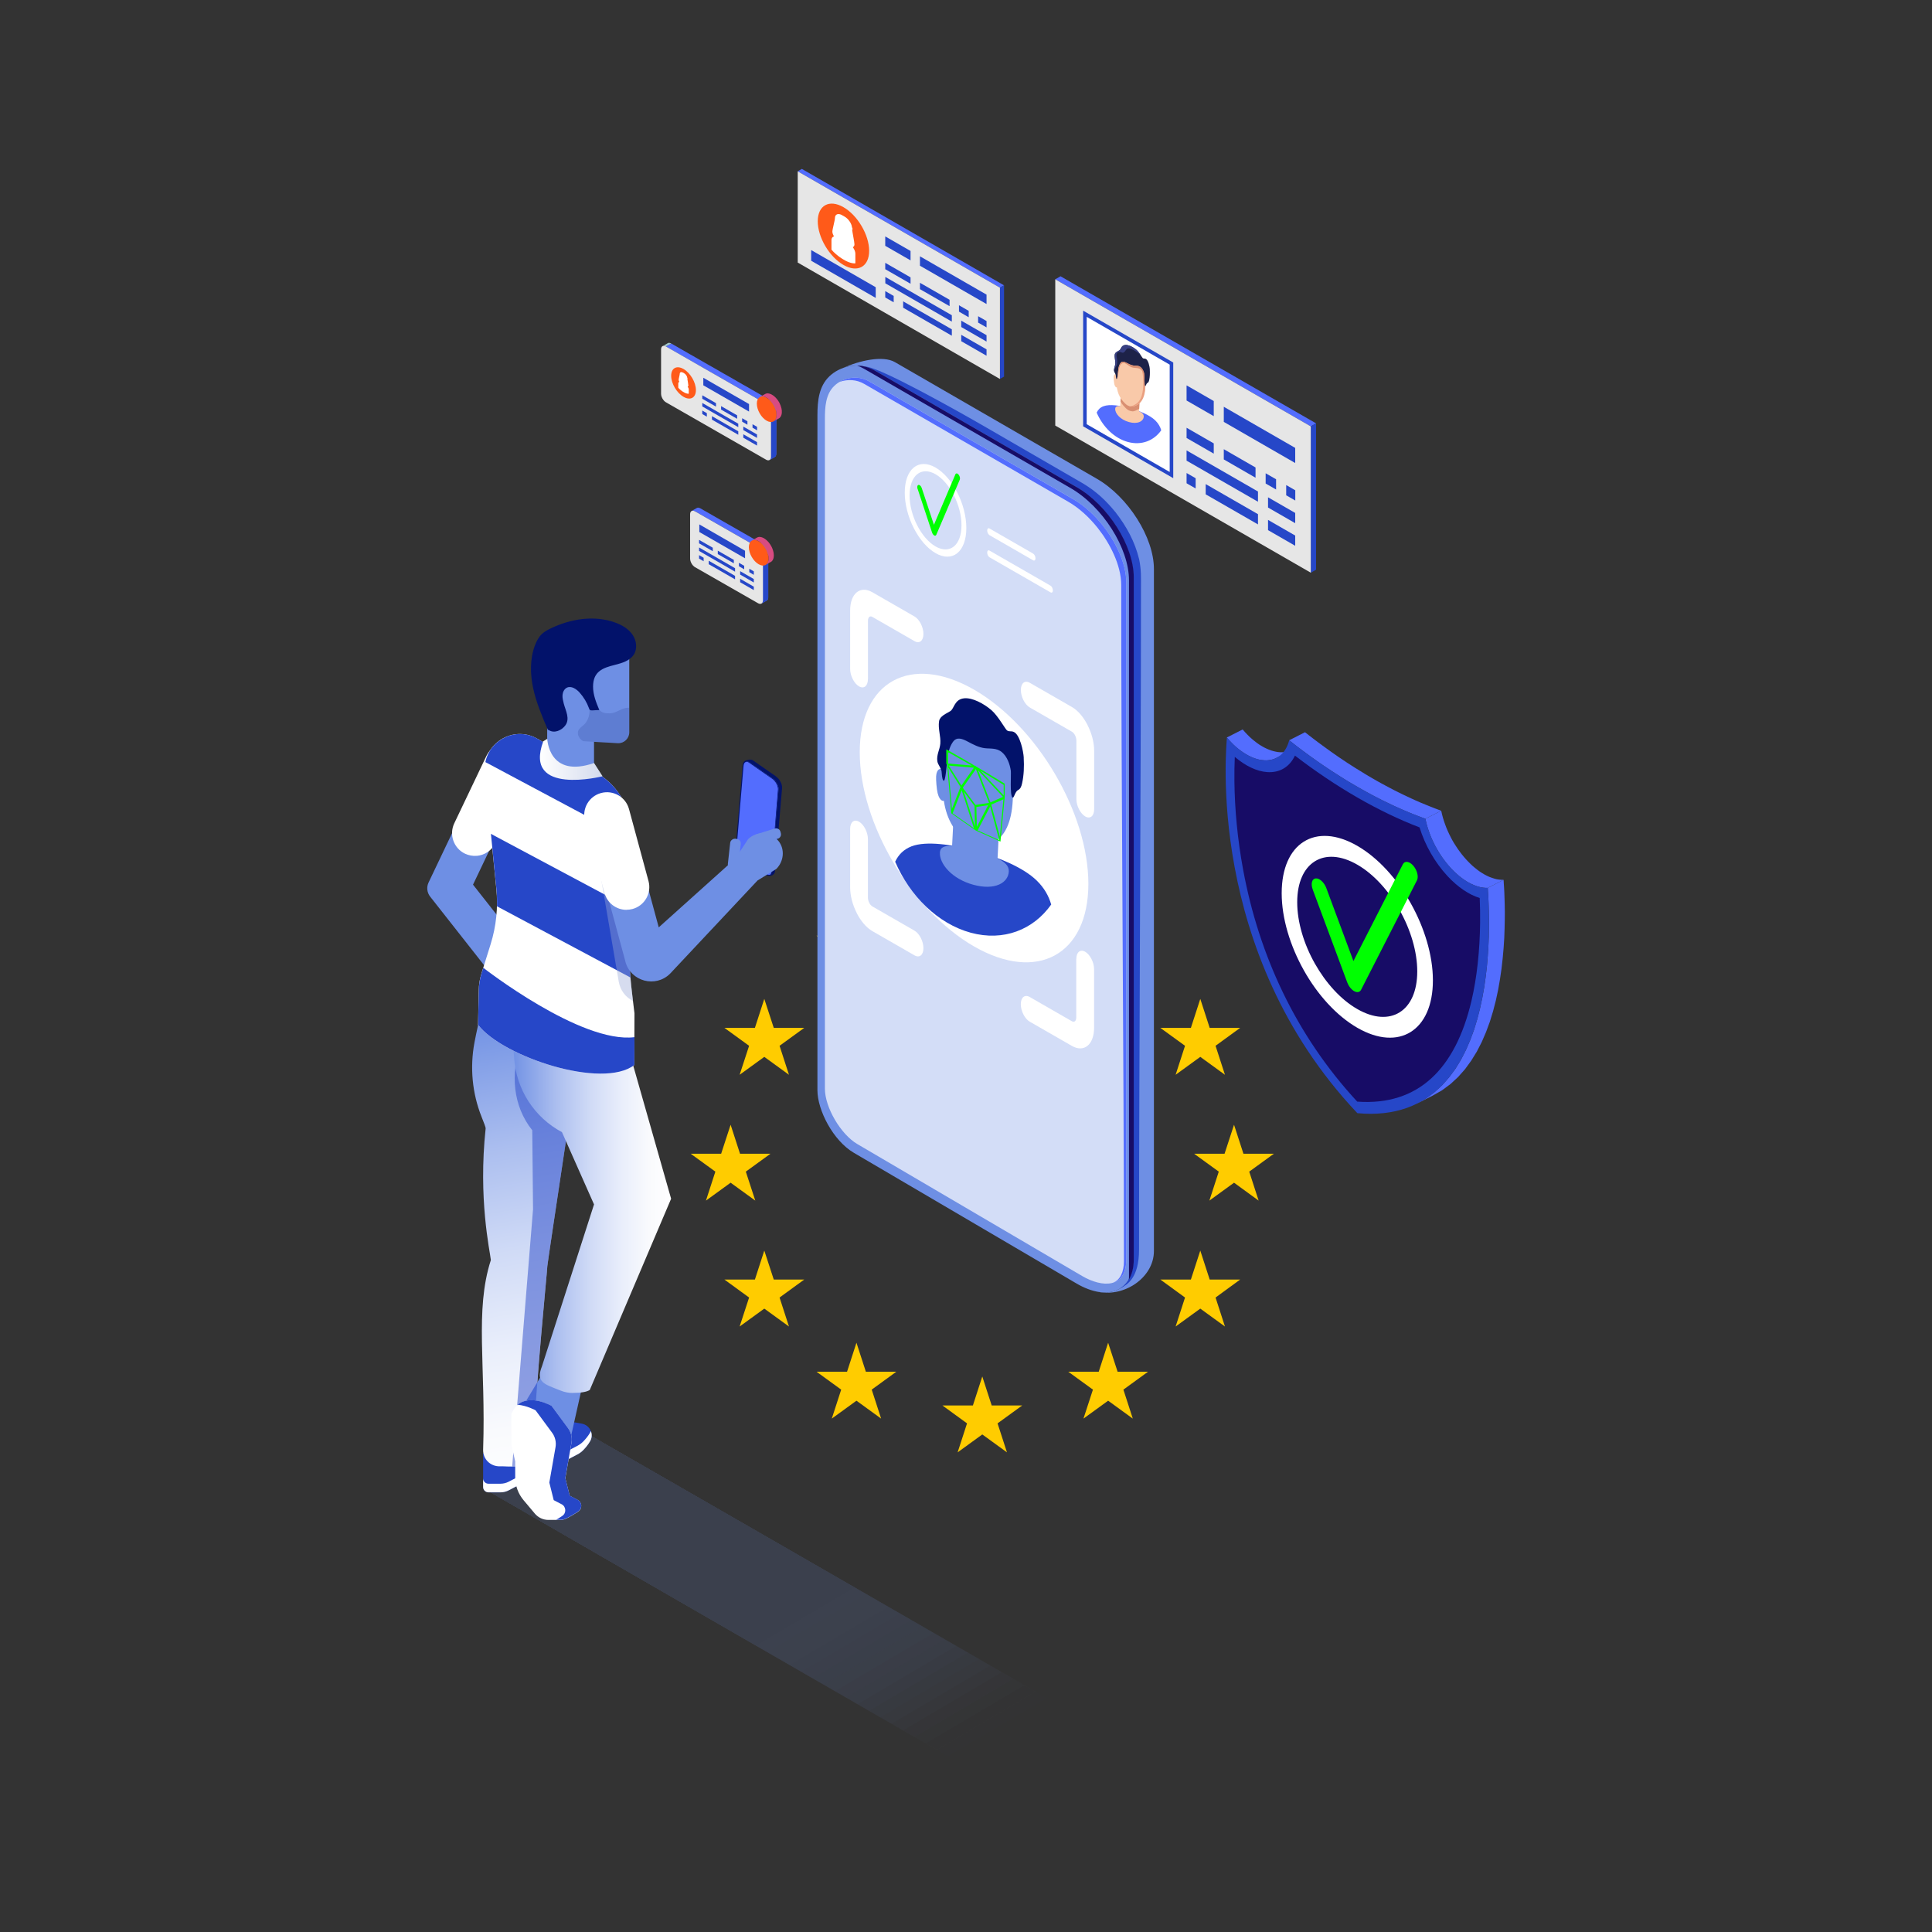 <?xml version="1.0" encoding="UTF-8"?>
<svg id="Laag_1" data-name="Laag 1" xmlns="http://www.w3.org/2000/svg" xmlns:xlink="http://www.w3.org/1999/xlink" viewBox="0 0 300 300">
  <rect x="0" y="0" width="300" height="300" fill="#333333" stroke="none"/>
  <defs>
    <style>
      .cls-1, .cls-2, .cls-3 {
        fill: #2647c8;
      }

      .cls-4 {
        fill: #fc0;
      }

      .cls-5, .cls-6, .cls-7, .cls-2, .cls-8, .cls-9, .cls-10, .cls-11, .cls-12, .cls-13, .cls-14, .cls-15, .cls-16 {
        fill-rule: evenodd;
      }

      .cls-5, .cls-17 {
        fill: #fff;
      }

      .cls-18, .cls-12 {
        fill: #536dfe;
      }

      .cls-6 {
        fill: #e6e6e6;
      }

      .cls-19 {
        fill: url(#linear-gradient-3);
      }

      .cls-20 {
        fill: url(#linear-gradient-2);
      }

      .cls-7, .cls-21 {
        fill: #02126a;
      }

      .cls-22 {
        fill: #1d2248;
      }

      .cls-23 {
        fill: url(#linear-gradient);
      }

      .cls-24 {
        fill: #373f83;
      }

      .cls-8 {
        fill: #d84b81;
      }

      .cls-25 {
        fill: #99a7d8;
        opacity: .4;
      }

      .cls-26 {
        opacity: 0;
      }

      .cls-26, .cls-27, .cls-28, .cls-29, .cls-30, .cls-31, .cls-32, .cls-33, .cls-34, .cls-35, .cls-36, .cls-37, .cls-38, .cls-39, .cls-40, .cls-41, .cls-42, .cls-43, .cls-44, .cls-45, .cls-46, .cls-47, .cls-48, .cls-49, .cls-50, .cls-51, .cls-52, .cls-53, .cls-54, .cls-55, .cls-56, .cls-57, .cls-58, .cls-59, .cls-60, .cls-61, .cls-62, .cls-63, .cls-64, .cls-65, .cls-66, .cls-15, .cls-67 {
        fill: #6e8fe4;
      }

      .cls-68 {
        fill: #f9c9a9;
      }

      .cls-9 {
        fill: #ff5a19;
      }

      .cls-10 {
        fill: #170c66;
      }

      .cls-11 {
        fill: #d3ddf7;
      }

      .cls-3 {
        opacity: .5;
      }

      .cls-69 {
        fill: #d98f72;
      }

      .cls-70 {
        opacity: .15;
      }

      .cls-27 {
        opacity: .02;
      }

      .cls-28 {
        opacity: .24;
      }

      .cls-29 {
        opacity: .32;
      }

      .cls-30 {
        opacity: .29;
      }

      .cls-31 {
        opacity: .27;
      }

      .cls-32 {
        opacity: .17;
      }

      .cls-33 {
        opacity: .22;
      }

      .cls-34 {
        opacity: .2;
      }

      .cls-35 {
        opacity: .51;
      }

      .cls-36 {
        opacity: .49;
      }

      .cls-37 {
        opacity: .46;
      }

      .cls-38 {
        opacity: .63;
      }

      .cls-39 {
        opacity: .61;
      }

      .cls-40 {
        opacity: .56;
      }

      .cls-41 {
        opacity: .59;
      }

      .cls-42 {
        opacity: .54;
      }

      .cls-43 {
        opacity: .37;
      }

      .cls-44 {
        opacity: .34;
      }

      .cls-45 {
        opacity: .66;
      }

      .cls-46 {
        opacity: .44;
      }

      .cls-47 {
        opacity: .41;
      }

      .cls-48 {
        opacity: .39;
      }

      .cls-49 {
        opacity: .07;
      }

      .cls-50 {
        opacity: .05;
      }

      .cls-51 {
        opacity: .12;
      }

      .cls-52 {
        opacity: .15;
      }

      .cls-53 {
        opacity: .1;
      }

      .cls-54 {
        opacity: .98;
      }

      .cls-55 {
        opacity: .93;
      }

      .cls-56 {
        opacity: .95;
      }

      .cls-57 {
        opacity: .76;
      }

      .cls-58 {
        opacity: .73;
      }

      .cls-59 {
        opacity: .71;
      }

      .cls-60 {
        opacity: .68;
      }

      .cls-61 {
        opacity: .88;
      }

      .cls-62 {
        opacity: .85;
      }

      .cls-63 {
        opacity: .83;
      }

      .cls-64 {
        opacity: .78;
      }

      .cls-65 {
        opacity: .8;
      }

      .cls-66 {
        opacity: .9;
      }

      .cls-13 {
        fill: #00ff01;
      }

      .cls-71 {
        fill: #ea9f80;
      }

      .cls-14 {
        fill: lime;
      }

      .cls-16 {
        fill: #a1c6ca;
      }
    </style>
    <linearGradient id="linear-gradient" x1="-1092.12" y1="157.3" x2="-1079.44" y2="230.76" gradientTransform="translate(1168.61)" gradientUnits="userSpaceOnUse">
      <stop offset="0" stop-color="#6e8fe4"/>
      <stop offset=".06" stop-color="#7c9ae6"/>
      <stop offset=".28" stop-color="#abbeef"/>
      <stop offset=".49" stop-color="#cfdaf6"/>
      <stop offset=".69" stop-color="#e9eefb"/>
      <stop offset=".86" stop-color="#f9fafd"/>
      <stop offset="1" stop-color="#fff"/>
    </linearGradient>
    <linearGradient id="linear-gradient-2" x1="-1089.25" y1="183.88" x2="-1064.4" y2="183.88" xlink:href="#linear-gradient"/>
    <linearGradient id="linear-gradient-3" x1="125.37" y1="117.91" x2="135.1" y2="117.91" gradientTransform="translate(218.93) rotate(-180) scale(1 -1)" gradientUnits="userSpaceOnUse">
      <stop offset="0" stop-color="#d3daed"/>
      <stop offset="1" stop-color="#fff"/>
    </linearGradient>
  </defs>
  <g>
    <polygon class="cls-4" points="152.53 135.57 151.07 140.07 146.34 140.07 150.16 142.85 148.7 147.35 152.53 144.57 156.36 147.35 154.9 142.85 158.73 140.07 153.99 140.07 152.53 135.57"/>
    <polygon class="cls-4" points="153.99 218.24 152.53 213.74 151.07 218.24 146.34 218.24 150.16 221.02 148.7 225.52 152.53 222.74 156.36 225.52 154.9 221.02 158.73 218.24 153.99 218.24"/>
    <polygon class="cls-4" points="113.45 183.65 117.28 186.43 115.81 181.93 119.64 179.15 114.91 179.15 113.45 174.65 111.98 179.15 107.25 179.15 111.08 181.93 109.62 186.43 113.45 183.65"/>
    <polygon class="cls-4" points="132.99 140.8 131.53 145.3 126.79 145.3 130.62 148.09 129.16 152.59 132.99 149.8 136.82 152.59 135.36 148.09 139.18 145.3 134.45 145.3 132.99 140.8"/>
    <polygon class="cls-4" points="118.68 155.11 117.22 159.61 112.49 159.61 116.32 162.39 114.85 166.89 118.68 164.11 122.51 166.89 121.05 162.39 124.88 159.61 120.15 159.61 118.68 155.11"/>
    <polygon class="cls-4" points="120.15 198.69 118.68 194.19 117.22 198.69 112.49 198.69 116.32 201.48 114.85 205.98 118.68 203.2 122.51 205.98 121.05 201.48 124.88 198.69 120.15 198.69"/>
    <polygon class="cls-4" points="134.45 213 132.99 208.5 131.53 213 126.79 213 130.62 215.78 129.16 220.28 132.99 217.5 136.82 220.28 135.36 215.78 139.18 213 134.45 213"/>
    <polygon class="cls-4" points="197.81 179.15 193.08 179.15 191.62 174.65 190.15 179.15 185.42 179.15 189.25 181.93 187.79 186.43 191.62 183.65 195.44 186.43 193.98 181.93 197.81 179.15"/>
    <polygon class="cls-4" points="172.07 140.8 170.61 145.3 165.88 145.3 169.71 148.09 168.24 152.59 172.07 149.8 175.9 152.59 174.44 148.09 178.27 145.3 173.54 145.3 172.07 140.8"/>
    <polygon class="cls-4" points="184.01 162.39 182.55 166.89 186.38 164.11 190.21 166.89 188.75 162.39 192.57 159.61 187.84 159.61 186.38 155.11 184.92 159.61 180.18 159.61 184.01 162.39"/>
    <polygon class="cls-4" points="187.84 198.69 186.38 194.19 184.92 198.69 180.18 198.69 184.01 201.48 182.55 205.98 186.38 203.2 190.21 205.98 188.75 201.48 192.57 198.69 187.84 198.69"/>
    <polygon class="cls-4" points="173.54 213 172.07 208.5 170.61 213 165.88 213 169.71 215.78 168.24 220.28 172.07 217.5 175.9 220.28 174.44 215.78 178.27 213 173.54 213"/>
  </g>
  <g>
    <g>
      <g>
        <polygon class="cls-12" points="107.38 79.35 108.2 78.88 108.32 78.83 108.45 78.83 108.59 78.86 108.74 78.93 109.05 79.1 109.35 79.28 109.66 79.45 109.97 79.63 110.27 79.8 110.58 79.98 110.88 80.15 111.19 80.33 111.49 80.5 111.8 80.68 112.11 80.85 112.41 81.03 112.72 81.2 113.02 81.38 113.33 81.55 113.64 81.73 113.94 81.9 114.25 82.08 114.55 82.25 114.86 82.43 115.17 82.6 115.47 82.78 115.78 82.95 116.08 83.13 116.39 83.3 116.69 83.48 117 83.66 117.31 83.83 117.61 84.01 117.92 84.18 118.22 84.36 118.53 84.53 118.68 84.64 118.83 84.77 118.96 84.93 119.07 85.1 119.16 85.29 119.23 85.48 119.28 85.67 119.29 85.86 119.29 92.75 119.28 92.92 119.23 93.06 119.16 93.17 119.07 93.25 118.25 93.72 118.34 93.64 118.41 93.53 118.46 93.39 118.47 93.22 118.47 86.33 118.46 86.14 118.41 85.95 118.34 85.75 118.25 85.57 118.14 85.4 118.01 85.24 117.86 85.1 117.71 85 117.4 84.82 117.1 84.65 116.79 84.47 116.49 84.3 116.18 84.12 115.87 83.95 115.57 83.77 115.26 83.6 114.96 83.42 114.65 83.25 114.35 83.07 114.04 82.9 113.73 82.72 113.43 82.55 113.12 82.37 112.82 82.2 112.51 82.02 112.2 81.85 111.9 81.67 111.59 81.5 111.29 81.32 110.98 81.15 110.67 80.97 110.37 80.8 110.06 80.62 109.76 80.44 109.45 80.27 109.15 80.09 108.84 79.92 108.53 79.74 108.23 79.57 107.92 79.39 107.77 79.32 107.63 79.29 107.5 79.3 107.38 79.35"/>
        <polygon class="cls-2" points="119.29 85.98 119.29 92.75 119.28 92.92 119.23 93.06 119.16 93.17 119.07 93.25 118.25 93.72 118.34 93.64 118.41 93.53 118.46 93.39 118.47 93.22 118.47 86.45 119.29 85.98"/>
        <path class="cls-6" d="M117.71,85c.42.24.76.84.76,1.33v6.89c0,.49-.34.69-.76.45-3.26-1.87-6.53-3.74-9.79-5.6-.42-.24-.76-.84-.76-1.33v-6.89c0-.49.34-.69.76-.45,3.26,1.87,6.53,3.74,9.79,5.6Z"/>
        <polygon class="cls-8" points="116.72 83.95 117.54 83.48 117.65 83.43 117.77 83.39 117.9 83.37 118.03 83.38 118.17 83.4 118.32 83.44 118.47 83.5 118.63 83.58 118.78 83.68 118.93 83.79 119.08 83.92 119.22 84.06 119.36 84.21 119.48 84.37 119.6 84.54 119.71 84.72 119.81 84.9 119.9 85.09 119.97 85.28 120.04 85.48 120.09 85.67 120.13 85.86 120.15 86.05 120.16 86.24 120.15 86.42 120.13 86.58 120.09 86.73 120.04 86.87 119.97 86.99 119.9 87.09 119.81 87.18 119.71 87.25 118.89 87.71 118.99 87.64 119.08 87.56 119.15 87.45 119.22 87.33 119.27 87.2 119.31 87.05 119.33 86.89 119.34 86.71 119.33 86.52 119.31 86.33 119.27 86.14 119.22 85.94 119.15 85.75 119.08 85.56 118.99 85.37 118.89 85.19 118.78 85.01 118.66 84.84 118.54 84.68 118.4 84.53 118.26 84.39 118.11 84.26 117.96 84.14 117.81 84.05 117.65 83.96 117.5 83.9 117.35 83.86 117.21 83.84 117.08 83.84 116.95 83.86 116.83 83.9 116.72 83.95"/>
        <path class="cls-9" d="M117.81,84.05c.85.48,1.53,1.68,1.53,2.66s-.69,1.39-1.53.91c-.85-.48-1.53-1.68-1.53-2.66s.69-1.39,1.53-.91Z"/>
      </g>
      <g>
        <polygon class="cls-2" points="114.74 87.39 115.56 87.86 115.56 88.4 114.74 87.93 114.74 87.39"/>
        <polygon class="cls-2" points="111.46 85.51 113.95 86.94 113.95 87.47 111.46 86.04 111.46 85.51"/>
        <polygon class="cls-2" points="109.26 86.61 108.55 86.2 108.55 86.74 109.26 87.15 109.26 86.61"/>
        <path class="cls-2" d="M114.14,89.42c-1.36-.78-2.73-1.57-4.09-2.35v.54c1.36.78,2.73,1.57,4.09,2.35v-.54Z"/>
        <polygon class="cls-2" points="117.05 91.1 114.93 89.87 114.93 90.41 117.05 91.63 117.05 91.1"/>
        <path class="cls-2" d="M114.14,88.23c-1.86-1.07-3.73-2.14-5.59-3.22v.54c1.86,1.07,3.73,2.14,5.59,3.22v-.54Z"/>
        <polygon class="cls-2" points="117.05 89.91 114.93 88.69 114.93 89.22 117.05 90.45 117.05 89.91"/>
        <polygon class="cls-2" points="108.55 83.83 110.68 85.05 110.68 85.59 108.55 84.37 108.55 83.83"/>
        <polygon class="cls-2" points="116.35 88.32 117.05 88.72 117.05 89.26 116.35 88.85 116.35 88.32"/>
      </g>
      <polygon class="cls-2" points="108.59 81.43 115.69 85.52 115.69 86.69 108.59 82.61 108.59 81.43"/>
    </g>
    <g>
      <polygon class="cls-12" points="163.86 43.37 164.68 42.9 204.36 65.74 203.54 66.21 163.86 43.37"/>
      <polygon class="cls-2" points="203.54 66.21 204.36 65.74 204.36 88.46 203.54 88.93 203.54 66.21"/>
      <polygon class="cls-6" points="163.86 43.37 203.54 66.21 203.54 88.93 163.86 66.08 163.86 43.37"/>
      <polygon class="cls-2" points="168.19 48.24 182.18 56.29 182.18 74.25 168.19 66.2 168.19 48.24"/>
      <polygon class="cls-5" points="168.74 49.2 181.63 56.62 181.63 73.29 168.74 65.87 168.74 49.2"/>
      <path class="cls-2" d="M199.72,75.32l1.41.81v1.59l-1.41-.81v-1.59h0ZM184.25,66.42l4.22,2.43v1.59l-4.22-2.43v-1.59h0ZM201.12,79.65l-4.22-2.43v1.59l4.22,2.43v-1.59h0ZM195.34,76.32c-3.7-2.13-7.39-4.26-11.09-6.38v1.59c3.7,2.13,7.39,4.26,11.09,6.38v-1.59h0ZM201.12,83.16v1.59l-4.22-2.43v-1.59l4.22,2.43h0ZM195.34,79.84v1.59c-2.71-1.56-5.41-3.12-8.12-4.67v-1.59c2.71,1.56,5.41,3.12,8.12,4.67h0ZM185.66,74.26v1.59l-1.41-.81v-1.59l1.41.81h0ZM190.03,69.75l4.93,2.84v1.59l-4.93-2.84v-1.59h0ZM196.53,73.49l1.62.93v1.59l-1.62-.93v-1.59Z"/>
      <path class="cls-2" d="M201.12,69.55h0v2.35h0c-3.62-2.09-7.25-4.17-10.87-6.26l-.22-.13v-2.35l.22.13c3.62,2.09,7.25,4.17,10.87,6.26h0ZM188.47,62.27v2.35l-4.22-2.43h0v-2.35h0s4.22,2.43,4.22,2.43Z"/>
    </g>
    <g>
      <polygon class="cls-12" points="123.87 26.6 124.51 26.23 155.91 44.31 155.27 44.67 123.87 26.6"/>
      <polygon class="cls-2" points="155.27 44.67 155.91 44.31 155.91 58.48 155.27 58.84 155.27 44.67"/>
      <polygon class="cls-6" points="123.87 26.6 155.27 44.67 155.27 58.85 123.87 40.77 123.87 26.6"/>
      <polygon class="cls-2" points="125.96 38.83 135.98 44.6 135.98 46.26 125.96 40.49 125.96 38.83"/>
      <path class="cls-9" d="M130.97,32.17c2.21,1.27,3.99,4.31,3.99,6.78s-1.79,3.46-3.99,2.19c-2.21-1.27-3.99-4.31-3.99-6.78s1.79-3.46,3.99-2.19Z"/>
      <path class="cls-2" d="M151.88,49.1l1.31.75v.99l-1.31-.75v-.99h0ZM153.19,45.75h0v1.46h0c-3.38-1.94-6.75-3.89-10.13-5.83l-.21-.12v-1.46l.21.12c3.38,1.94,6.75,3.89,10.13,5.83h0ZM141.39,38.97v1.46l-3.93-2.26h0v-1.46h0l3.93,2.26h0ZM137.46,40.81l3.93,2.26v.99l-3.93-2.26v-.99h0ZM153.19,52.05l-3.93-2.26v.99l3.93,2.26v-.99h0ZM147.8,48.95c-3.44-1.98-6.89-3.96-10.33-5.95v.99c3.44,1.98,6.89,3.96,10.33,5.95v-.99h0ZM153.19,54.25v.99l-3.93-2.26v-.99l3.93,2.26h0ZM147.8,51.14c-2.52-1.45-5.04-2.9-7.56-4.35v.99c2.52,1.45,5.04,2.9,7.56,4.35v-.99h0ZM138.77,45.95v.99l-1.31-.75v-.99l1.31.75h0ZM142.85,43.91v.99l4.6,2.64v-.99l-4.6-2.64h0ZM148.91,47.4l1.51.87v.99l-1.51-.87v-.99Z"/>
      <path class="cls-5" d="M130.8,33.44c.11.07.22.13.34.19.6.34,1.09,1.06,1.15,1.64.07.2.12.34.12.34-.03,0-.06,0-.1,0,.08.63.37,2.02.37,2.33,0,.22-.1.36-.25.44.25.36.39.71.39,1.01v1.5c-1.17.11-3-1.25-3.71-2.13v-1.5c0-.29.15-.48.39-.56-.15-.25-.25-.52-.25-.73,0-.36.4-1.76.4-2.12,0-.6.52-.79,1.15-.42Z"/>
    </g>
    <g>
      <polygon class="cls-12" points="103.41 53.8 104.23 53.34 104.71 53.61 105.2 53.89 105.68 54.17 106.17 54.45 106.66 54.73 107.14 55.01 107.63 55.28 108.11 55.56 108.6 55.84 109.09 56.12 109.57 56.4 110.06 56.68 110.54 56.95 111.03 57.23 111.52 57.51 112 57.79 112.49 58.07 112.97 58.34 113.46 58.62 113.95 58.9 114.43 59.18 114.92 59.46 115.4 59.74 115.89 60.01 116.38 60.29 116.86 60.57 117.35 60.85 117.83 61.13 118.32 61.41 118.81 61.68 119.29 61.96 119.78 62.24 119.93 62.35 120.07 62.48 120.2 62.64 120.32 62.81 120.41 63 120.48 63.19 120.52 63.38 120.54 63.57 120.54 70.46 120.52 70.63 120.48 70.77 120.41 70.88 120.32 70.96 119.5 71.43 119.59 71.35 119.66 71.24 119.71 71.1 119.72 70.93 119.72 64.04 119.71 63.85 119.66 63.66 119.59 63.46 119.5 63.28 119.38 63.11 119.25 62.95 119.11 62.81 118.96 62.71 118.47 62.43 117.99 62.15 117.5 61.87 117.01 61.6 116.53 61.32 116.04 61.04 115.56 60.76 115.07 60.48 114.58 60.2 114.1 59.93 113.61 59.65 113.13 59.37 112.64 59.09 112.15 58.81 111.67 58.53 111.18 58.26 110.7 57.98 110.21 57.7 109.72 57.42 109.24 57.14 108.75 56.86 108.27 56.59 107.78 56.31 107.29 56.03 106.81 55.75 106.32 55.47 105.84 55.2 105.35 54.92 104.86 54.64 104.38 54.36 103.89 54.08 103.41 53.8"/>
      <polygon class="cls-16" points="102.87 53.76 103.69 53.29 103.8 53.24 103.93 53.24 104.07 53.27 104.23 53.34 103.41 53.8 103.25 53.73 103.11 53.7 102.98 53.71 102.87 53.76"/>
      <polygon class="cls-2" points="120.54 64.07 120.54 70.46 120.52 70.63 120.48 70.77 120.41 70.88 120.32 70.96 119.5 71.43 119.59 71.35 119.66 71.24 119.71 71.1 119.72 70.93 119.72 64.54 120.54 64.07"/>
      <path class="cls-6" d="M118.96,62.71c.42.24.76.84.76,1.33v6.89c0,.49-.34.69-.76.45-5.18-2.97-10.37-5.94-15.55-8.91-.42-.24-.76-.84-.76-1.33v-6.89c0-.49.34-.69.76-.45,5.18,2.97,10.37,5.94,15.55,8.91Z"/>
      <polygon class="cls-8" points="117.97 61.66 118.79 61.19 118.9 61.14 119.02 61.1 119.14 61.08 119.28 61.09 119.42 61.11 119.56 61.15 119.72 61.21 119.87 61.29 120.03 61.39 120.18 61.5 120.33 61.63 120.47 61.77 120.6 61.92 120.73 62.08 120.85 62.25 120.96 62.43 121.06 62.61 121.14 62.8 121.22 62.99 121.28 63.19 121.34 63.38 121.37 63.57 121.4 63.76 121.4 63.95 121.4 64.13 121.37 64.29 121.34 64.44 121.28 64.58 121.22 64.7 121.14 64.8 121.06 64.89 120.96 64.96 120.14 65.42 120.24 65.35 120.32 65.27 120.4 65.16 120.47 65.04 120.52 64.91 120.55 64.76 120.58 64.6 120.59 64.42 120.58 64.23 120.55 64.04 120.52 63.85 120.47 63.65 120.4 63.46 120.32 63.27 120.24 63.08 120.14 62.9 120.03 62.72 119.91 62.55 119.78 62.39 119.65 62.24 119.51 62.1 119.36 61.97 119.21 61.85 119.05 61.76 118.9 61.67 118.75 61.61 118.6 61.57 118.46 61.55 118.32 61.55 118.2 61.57 118.08 61.61 117.97 61.66"/>
      <path class="cls-9" d="M119.05,61.76c.85.48,1.53,1.68,1.53,2.66s-.69,1.39-1.53.91c-.85-.48-1.53-1.68-1.53-2.66s.69-1.39,1.53-.91Z"/>
      <path class="cls-9" d="M106.14,57.3c1.06.61,1.92,2.07,1.92,3.27s-.86,1.66-1.92,1.05c-1.06-.61-1.92-2.07-1.92-3.27s.86-1.66,1.92-1.05Z"/>
      <path class="cls-2" d="M109.21,58.66l7.1,4.08v1.17l-7.1-4.08v-1.17h0ZM116.85,65.87l.71.41v.54l-.71-.41v-.54h0ZM109.05,61.38v.54l2.13,1.22v-.54l-2.13-1.22h0ZM117.55,67.46l-2.13-1.22v.54l2.13,1.22v-.54h0ZM114.64,65.79c-1.86-1.07-3.73-2.14-5.59-3.22v.54c1.86,1.07,3.73,2.14,5.59,3.22v-.54h0ZM117.55,68.65v.54l-2.13-1.22v-.54l2.13,1.22h0ZM114.64,66.97v.54c-1.36-.78-2.73-1.57-4.09-2.35v-.54c1.36.78,2.73,1.57,4.09,2.35h0ZM109.76,64.16l-.71-.41v.54l.71.41v-.54h0ZM111.97,63.06v.54l2.49,1.43v-.54l-2.49-1.43h0ZM115.24,64.94l.82.47v.54l-.82-.47v-.54Z"/>
      <path class="cls-5" d="M106.07,57.86s.1.06.15.09c.26.15.48.46.5.72.03.09.05.15.05.15-.01,0-.03,0-.04,0,.04.28.16.89.16,1.03,0,.09-.05.16-.11.19.11.16.17.31.17.44v.66c-.51.05-1.32-.55-1.63-.94v-.66c0-.13.06-.21.17-.24-.07-.11-.11-.23-.11-.32,0-.16.17-.77.17-.93,0-.26.23-.35.51-.18Z"/>
    </g>
    <g>
      <path class="cls-18" d="M180.32,66.81c-1.15,1.63-3.07,2.39-5.18,1.82s-3.9-2.36-4.85-4.56c.21-.45.54-.8,1.06-.99.47-.18,1.12-.21,1.84-.14.71.07,1.49.23,2.22.43,1.46.4,3.09,1.05,3.98,1.91.48.47.77.99.93,1.54Z"/>
      <path class="cls-68" d="M176.87,63.85l.08-1.63-2.92-.8-.08,1.63c-.45-.03-.77.06-.78.42-.04.72.77,1.69,2.14,2.07s2.25-.14,2.29-.85c.02-.37-.28-.63-.72-.83Z"/>
      <path class="cls-68" d="M173.81,59.35c.03-.51-.14-1.17-.37-1.24s-.49-.03-.51.47c-.01.24.04.81.1,1.07.07.28.19.46.31.5.24.06.45-.29.48-.8Z"/>
      <path class="cls-69" d="M176.93,62.61l-.04.86c-.06.04-.13.09-.2.12-.27.14-.45.22-.62.26-.17.04-.33.02-.53-.03-.41-.11-.61-.29-1.1-.84-.17-.19-.32-.41-.45-.65l.03-.52c.1.15.2.29.32.42.49.55.69.73,1.1.84.2.06.36.07.53.03.17-.04.36-.12.62-.26.13-.07.24-.14.35-.24Z"/>
      <path class="cls-68" d="M175.81,55.6h0s0,0,0,0c-1.76-.48-2.33,1.13-2.44,3.29-.07,1.43.26,2.55.96,3.34.49.55.69.73,1.1.84h0s0,0,0,0c.41.11.62.05,1.15-.22.75-.39,1.19-1.3,1.26-2.73.11-2.15-.28-4.03-2.04-4.51Z"/>
      <path class="cls-71" d="M175.81,55.6s-.06-.01-.09-.02c1.55.48,1.89,2.32,1.79,4.44-.07,1.43-.48,2.35-1.18,2.75-.45.26-.66.34-.99.27.03,0,.06.02.09.03.41.11.62.05,1.15-.22.75-.39,1.19-1.3,1.26-2.73.11-2.15-.28-4.03-2.04-4.51Z"/>
      <path class="cls-22" d="M178.55,57.38c-.02-.42-.24-1.49-.65-1.66-.18-.08-.3,0-.44-.1-.11-.09-.57-.92-.98-1.28-.5-.44-1.24-.82-1.76-.77-.64.06-.64.66-.89.82-.25.16-.67.31-.73.64-.08.5.12.97.08,1.45-.03.39-.25.71-.19,1.13.03.22.25.44.27.66.01.13.02.44.1.56.16.26.23-1.13.29-1.53.05-.34.17-.7.35-.95.24-.32.6-.18.95,0,.35.19.68.36,1.06.41.37.05.78-.03,1.13.27.33.28.51.76.57,1.19.03.21-.07,1.58.11,1.72.1.08.15-.37.35-.47.17-.09.22-.23.27-.44.12-.51.13-1.09.1-1.65Z"/>
      <path class="cls-69" d="M177.83,59.94c-.18-.14-.08-1.51-.11-1.72-.06-.43-.24-.91-.57-1.19-.35-.3-.76-.22-1.13-.27-.37-.05-.7-.23-1.06-.41-.35-.18-.7-.33-.95,0-.19.25-.3.61-.35.95-.06.37-.12,1.6-.26,1.56.14.06.25-.93.31-1.26.05-.3.14-.79.33-1.01.36-.41.72-.17,1.05.06.37.26.55.39.92.45.37.06.78,0,1.13.27.33.26.53.65.56,1.11,0,.19-.05,1.35.13,1.48.01,0,.02,0,.02,0,0,0-.01,0-.02,0ZM173.36,58.8s0,.02.01.03c0,0,0,.01.01.02,0,0,0-.01-.01-.02,0,0,0-.02-.01-.02Z"/>
      <path class="cls-24" d="M174.97,54.17c.69-.42,2.28,1.14,2.08.85-.17-.25-.37-.52-.56-.68-.5-.44-1.24-.82-1.76-.77-.64.06-.64.66-.89.82-.25.16-.67.31-.73.64-.08.5.12.97.08,1.45-.03.39-.25.71-.19,1.13.03.22.03-.37.28-.68.24-.3.26-.95.1-1.6-.06-.25.06-.94.84-.58.36.16.63-.5.76-.57Z"/>
    </g>
    <g>
      <g>
        <g>
          <path class="cls-7" d="M120.51,120.57l-3.64-2.53c-.22-.15-.67-.09-.99.03.18-.05.4-.03.59.1l3.64,2.53c.57.4.99,1.21.94,1.8-.23,2.76-.86,10.18-1.1,12.93-.04.47-.36.67-.77.55.51.17,1.12-.17,1.16-.67.23-2.76.86-10.18,1.1-12.93.05-.6-.37-1.41-.94-1.8Z"/>
          <path class="cls-7" d="M120.11,120.69l-3.64-2.53c-.3-.21-.66-.13-.87.04-.21.17-.27.44-.29.72-.24,2.89-.86,10.17-1.08,12.8-.03.37.21.98.59,1.24l4.01,2.83c.56.4,1.07.23,1.12-.36.23-2.76.86-10.18,1.1-12.93.05-.6-.37-1.41-.94-1.8Z"/>
          <path class="cls-12" d="M120.03,120.92c.21.14.38.34.52.55.2.31.39.74.35,1.12-.32,3.74-.77,9.1-1.09,12.83-.05.55-.5.5-.87.24l-4.05-2.86c-.3-.21-.55-.74-.52-1.1.31-3.69.76-9.01,1.08-12.7.02-.21.05-.47.23-.61.19-.15.47-.17.67-.03,1.29.9,2.64,1.84,3.68,2.56Z"/>
          <path class="cls-7" d="M119.66,135.96c.13-.06.37-.16.41-.7.3-3.57.8-8.95,1.1-12.52.02-.22.04-.35.01-.57-.05-.35-.18-.64-.37-.93-.16-.24-.33-.42-.57-.59l-1.75-1.22c-.51-.36-1.93-1.32-2.19-1.35h0c.06.02.11.05.17.09h0l3.64,2.53h0c.05.04.1.08.15.12h0s0,0,0,0c.13.12.26.26.36.41h0s0,0,0,0c.2.28.35.61.4.92.02.12.03.24.02.35v.04c0,.07-.02.14-.02.22-.19,2.26-.38,4.52-.57,6.78-.11,1.27-.37,4.35-.48,5.62h0l-.02.27s0,.04,0,.05h0s0,0,0,0c0,.07-.03.14-.05.19-.01.03-.03.06-.04.09-.03.06-.08.11-.13.14h0s0,0,0,0c-.02.02-.04.03-.07.04h0Z"/>
          <path class="cls-7" d="M120.11,120.69l-3.64-2.53c-.1-.07-.21-.11-.32-.12.04.02.08.04.11.07l3.73,2.6c.58.4,1.01,1.23.96,1.84-.24,2.82-.88,10.36-1.12,13.18,0,.03,0,.06-.01.08.07-.09.11-.22.13-.38.23-2.76.86-10.18,1.1-12.93.05-.6-.37-1.41-.94-1.8Z"/>
          <path class="cls-7" d="M120.03,120.92c.21.14.38.34.52.55.2.31.38.74.35,1.12-.32,3.74-.77,9.1-1.09,12.83-.02.26-.14.39-.29.42.14-.04.23-.19.24-.39.32-3.74.72-9.09,1.04-12.83.03-.38-.15-.81-.35-1.12-.14-.21-.32-.41-.52-.55-1.22-.85-2.45-1.7-3.68-2.56-.14-.09-.31-.12-.46-.07.18-.09.4-.08.57.04,1.22.85,2.45,1.71,3.68,2.56Z"/>
        </g>
        <g class="cls-70">
          <polygon class="cls-26" points="90.66 222.34 164.34 264.7 148.99 273.77 75.3 231.2 90.66 222.34"/>
          <polygon class="cls-27" points="90.66 222.34 162.58 263.69 147.23 272.75 75.3 231.2 90.66 222.34"/>
          <polygon class="cls-50" points="90.66 222.34 160.82 262.67 145.47 271.74 75.3 231.2 90.66 222.34"/>
          <polygon class="cls-49" points="90.66 222.34 159.07 261.66 143.72 270.72 75.3 231.2 90.66 222.34"/>
          <polygon class="cls-53" points="90.66 222.34 157.31 260.65 141.96 269.71 75.3 231.2 90.66 222.34"/>
          <polygon class="cls-51" points="90.66 222.34 155.55 259.64 140.21 268.69 75.3 231.2 90.66 222.34"/>
          <polygon class="cls-52" points="90.66 222.34 153.79 258.63 138.45 267.68 75.3 231.2 90.66 222.34"/>
          <polygon class="cls-32" points="90.66 222.34 152.03 257.61 136.7 266.67 75.3 231.2 90.66 222.34"/>
          <polygon class="cls-34" points="90.66 222.34 150.27 256.6 134.94 265.65 75.3 231.2 90.66 222.34"/>
          <polygon class="cls-33" points="90.66 222.34 148.51 255.59 133.18 264.64 75.3 231.2 90.66 222.34"/>
          <polygon class="cls-28" points="90.66 222.34 146.75 254.58 131.43 263.62 75.3 231.2 90.66 222.34"/>
          <polygon class="cls-31" points="90.66 222.34 144.99 253.57 129.67 262.61 75.3 231.2 90.66 222.34"/>
          <polygon class="cls-30" points="90.66 222.34 143.23 252.55 127.92 261.6 75.3 231.2 90.66 222.34"/>
          <polygon class="cls-29" points="90.66 222.34 141.47 251.54 126.16 260.58 75.3 231.2 90.66 222.34"/>
          <polygon class="cls-44" points="90.66 222.34 139.71 250.53 124.41 259.57 75.3 231.2 90.66 222.34"/>
          <polygon class="cls-43" points="90.66 222.34 137.95 249.52 122.65 258.55 75.3 231.2 90.66 222.34"/>
          <polygon class="cls-48" points="90.66 222.34 136.19 248.51 120.89 257.54 75.3 231.2 90.66 222.34"/>
          <polygon class="cls-47" points="90.66 222.34 134.43 247.49 119.14 256.52 75.3 231.2 90.66 222.34"/>
          <polygon class="cls-46" points="90.66 222.34 132.67 246.48 117.38 255.51 75.3 231.2 90.66 222.34"/>
          <polygon class="cls-37" points="90.66 222.34 130.91 245.47 115.63 254.5 75.3 231.2 90.66 222.34"/>
          <polygon class="cls-36" points="90.66 222.34 129.15 244.46 113.87 253.48 75.3 231.2 90.66 222.34"/>
          <polygon class="cls-35" points="90.66 222.34 127.39 243.45 112.11 252.47 75.3 231.2 90.66 222.34"/>
          <polygon class="cls-42" points="90.66 222.34 125.64 242.43 110.36 251.45 75.3 231.2 90.66 222.34"/>
          <polygon class="cls-40" points="90.66 222.34 123.88 241.42 108.6 250.44 75.3 231.2 90.66 222.34"/>
          <polygon class="cls-41" points="90.66 222.34 122.12 240.41 106.85 249.43 75.3 231.2 90.66 222.34"/>
          <polygon class="cls-39" points="90.66 222.34 120.36 239.4 105.09 248.41 75.3 231.2 90.66 222.34"/>
          <polygon class="cls-38" points="90.66 222.34 118.6 238.39 103.34 247.4 75.3 231.2 90.66 222.34"/>
          <polygon class="cls-45" points="90.66 222.34 116.84 237.38 101.58 246.38 75.3 231.2 90.66 222.34"/>
          <polygon class="cls-60" points="90.66 222.34 115.08 236.36 99.82 245.37 75.3 231.2 90.66 222.34"/>
          <polygon class="cls-59" points="90.66 222.34 113.32 235.35 98.07 244.35 75.3 231.2 90.66 222.34"/>
          <polygon class="cls-58" points="90.66 222.34 111.56 234.34 96.31 243.34 75.3 231.2 90.66 222.34"/>
          <polygon class="cls-57" points="90.66 222.34 109.8 233.33 94.56 242.33 75.3 231.2 90.66 222.34"/>
          <polygon class="cls-64" points="90.66 222.34 108.04 232.32 92.8 241.31 75.3 231.2 90.66 222.34"/>
          <polygon class="cls-65" points="90.66 222.34 106.28 231.3 91.05 240.3 75.3 231.2 90.66 222.34"/>
          <polygon class="cls-63" points="90.66 222.34 104.52 230.29 89.29 239.28 75.3 231.2 90.66 222.34"/>
          <polygon class="cls-62" points="90.66 222.34 102.76 229.28 87.53 238.27 75.3 231.2 90.66 222.34"/>
          <polygon class="cls-61" points="90.66 222.34 101 228.27 85.78 237.26 75.3 231.2 90.66 222.34"/>
          <polygon class="cls-66" points="90.66 222.34 99.24 227.26 84.02 236.24 75.3 231.2 90.66 222.34"/>
          <polygon class="cls-55" points="90.66 222.34 97.48 226.24 82.27 235.23 75.3 231.2 90.66 222.34"/>
          <polygon class="cls-56" points="90.66 222.34 95.72 225.23 80.51 234.21 75.3 231.2 90.66 222.34"/>
          <polygon class="cls-54" points="90.66 222.34 93.96 224.22 78.76 233.2 75.3 231.2 90.66 222.34"/>
          <polygon class="cls-67" points="90.66 222.34 92.21 223.21 77 232.18 75.3 231.2 90.66 222.34"/>
        </g>
        <path class="cls-1" d="M75.02,225.63v5.28c0,.46.37.83.83.83h1.87c.44,0,.87-.11,1.27-.31l10.64-5.56c.36-.19.68-.42.96-.71.3-.31.7-.77,1.03-1.33.66-1.1,0-2.51-1.24-2.76-2.19-.44-5.64-.87-7.15.41-2.31,1.95-8.19,4.16-8.19,4.16Z"/>
        <path class="cls-17" d="M75.85,230.39h1.87c.44,0,.87-.11,1.27-.31l10.64-5.56c.36-.19.68-.42.96-.71.3-.31.7-.77,1.03-1.33.05-.09.09-.18.13-.27.2.5.18,1.09-.13,1.61-.33.56-.72,1.01-1.03,1.33-.28.29-.6.53-.96.71l-10.64,5.56c-.39.2-.82.31-1.27.31h-1.87c-.46,0-.83-.37-.83-.83v-1.34c0,.46.37.83.83.83Z"/>
        <path class="cls-23" d="M78.91,227.72c-.39,0-.77-.05-1.27-.03-1.49.04-2.67-1.12-2.62-2.61.44-13.11-1.33-21.54,1.2-29.42-.16-1.51-1.98-9.49-.81-20.43.02-.18-.29-.94-.64-1.83-1.45-3.65-1.82-7.64-1.1-11.5.16-.85.35-1.75.57-2.75.19-.85.54-2.79,1.36-2.58,2.65.68,14.4,1.58,14.74,4.29,0,0-5.35,35.36-5.35,35.74,0,.71-1.83,18.36-2.19,28.81-.09,2.68-1.23,2.31-3.89,2.31Z"/>
        <polygon class="cls-67" points="85.42 211.34 81.77 217.4 83.59 226.7 88.71 222.84 90.97 212.75 85.42 211.34"/>
        <path class="cls-3" d="M81.76,200.19l-2.23,27.54c2.22.03,3.19.14,3.27-2.32.35-10.45,2.19-28.09,2.19-28.81,0-.38,5.35-35.74,5.35-35.74-.2-1.61-4.44-2.59-8.4-3.25l-1.08,4.56c-1.61,4.57-1.23,9.55,1.79,13.34l.12,12.27-1.01,12.42"/>
        <path class="cls-20" d="M88.92,216.3c-.61,0-1.24-.12-1.84-.36-2.54-1.02-3.94-1.26-2.92-3.8l8.08-25.12-4.98-11.22h0c-4.28-2.28-7.08-6.61-7.42-11.44l-.44-6.28c-.73-2.64,7.49-5.78,10.13-6.51,2.64-.73,5.51,2.24,6.23,4.88l8.45,29.69-12.63,29.69q-.7.46-2.67.46Z"/>
        <path class="cls-17" d="M79.41,219.6v4.72l.59,2.6v2.46c0,1.31.46,2.57,1.3,3.57l1.75,2.08c.52.62,1.29.98,2.09.98h2.05c.53,0,1.67-.68,2.6-1.3.67-.45.61-1.44-.1-1.81l-1.23-.64-.68-2.73.96-5.48c.14-.79-.05-1.61-.53-2.26l-2.56-3.47s-4.72-2.71-6.25,1.3Z"/>
        <path class="cls-1" d="M89.69,232.88l-1.23-.64-.68-2.73.96-5.48c.14-.79-.05-1.61-.53-2.26l-2.56-3.47s-3.29-1.88-5.27-.17c1.47.12,2.79.87,2.79.87l2.56,3.47c.48.65.67,1.46.53,2.26l-.96,5.48.68,2.73,1.23.64c.71.37.76,1.37.1,1.81-.3.2-.62.41-.94.6h.82c.53,0,1.67-.68,2.6-1.3.67-.45.61-1.44-.1-1.81Z"/>
        <path class="cls-67" d="M81.58,155.74c-1.02.08-2.07-.34-2.75-1.21l-12.04-15.31c-.49-.62-.58-1.47-.24-2.19l9.24-19.39c.72-1.5,2.45-2.32,4.02-1.75,1.79.65,2.6,2.69,1.79,4.37l-8.15,17.11,10.32,13.11c1.04,1.33.98,3.28-.27,4.42-.55.5-1.22.78-1.9.83Z"/>
        <path class="cls-17" d="M74,132.89c-.6.05-1.21-.06-1.79-.33-1.76-.84-2.51-2.95-1.67-4.72l4.99-10.46c.84-1.76,2.95-2.51,4.72-1.67,1.77.84,2.51,2.95,1.67,4.72l-4.99,10.46c-.56,1.19-1.7,1.91-2.92,2.01Z"/>
        <path class="cls-17" d="M83.46,114.72l9.21,5.32c3.56,2.05,5.61,5.97,5.27,10.06l-.33,12.41c-.11,4.02.08,8.04.57,12.03l.34,2.81-.03,8.02c-4.95,3.83-20.45-1.26-24.26-6.23l.11-5.29c0-.93.16-1.86.44-2.75l1.4-4.47c.87-2.78,1.18-5.71.89-8.61l-1.79-18.03c-.44-4.43,4.32-7.5,8.17-5.27Z"/>
        <g>
          <path class="cls-1" d="M98.5,165.37c-4.95,3.83-20.45-1.26-24.26-6.23l.11-5.29c0-.93.16-1.86.44-2.75l.26-.82s15.12,11.81,23.47,10.77l-.02,4.32Z"/>
          <path class="cls-1" d="M83.46,114.72l9.21,5.32c3.56,2.05,5.61,5.97,5.27,10.06v.28s-22.57-12.04-22.57-12.04c.71-3.49,4.74-5.55,8.09-3.62Z"/>
          <path class="cls-1" d="M76.23,129.48l21.42,11.43-.04,1.6c-.08,3.1.01,6.2.29,9.28l-20.73-11.06c.02-.9,0-1.81-.09-2.71l-.85-8.54Z"/>
        </g>
        <path class="cls-25" d="M94.53,126.43c1.27-.34,2.53.12,3.3,1.03.15.86.19,1.74.12,2.64l-.33,12.41c-.11,4.02.08,8.04.57,12.03l.11.9c-1.11-.56-1.98-1.61-2.22-3l-3.82-22.27c-.28-1.64.67-3.31,2.27-3.74Z"/>
        <path class="cls-67" d="M97.12,149.33l-5.9-21.81c-.43-1.6.35-3.36,1.91-3.94,1.79-.67,3.72.35,4.21,2.15l4.95,18.27,11.89-10.68,1.98-3.01c1.33-1.31,3.51-1.22,4.71.26,1.05,1.29.85,3.2-.34,4.37l-2.9,1.78-13.59,14.48c-2.26,2.23-6.1,1.2-6.93-1.87Z"/>
        <path class="cls-17" d="M97.28,141.28c-1.56,0-2.99-1.04-3.41-2.62l-3.03-11.18c-.51-1.89.6-3.83,2.49-4.34,1.89-.51,3.83.61,4.34,2.49l3.03,11.18c.51,1.89-.6,3.83-2.49,4.34-.31.08-.62.12-.93.12Z"/>
        <rect class="cls-67" x="111.67" y="131.78" width="4.71" height="1.65" rx=".71" ry=".71" transform="translate(-30.31 231.35) rotate(-83.69)"/>
        <path class="cls-67" d="M118.02,131.09c-.38.1-.77-.13-.86-.5l-.06-.23c-.1-.38.13-.77.5-.86l2.73-.85c.38-.1.77.13.86.5l.06.23c.1.38-.13.77-.5.86l-2.73.85Z"/>
        <polygon class="cls-67" points="92.24 119.79 87.2 119.91 84.96 116.69 84.99 106.07 92.24 106.07 92.24 119.79"/>
        <path class="cls-67" d="M97.71,102.32v11.39c0,.97-.82,1.74-1.78,1.69l-5.58-.32-4.67-1.97-1.88-8.61c-.15-.7.03-1.44.51-1.99l4.05-4.67c.61-.71,1.62-.92,2.47-.52l5.28,2.47c.98.46,1.61,1.45,1.61,2.53Z"/>
        <g class="cls-70">
          <path class="cls-21" d="M96.54,110.14c-.62.27-1.24.65-1.92.63-.64-.01-1.14-.05-1.56-.54-.42-.49-.77-1.43-1.03-2.02l-1.04.7c.88.93.64,2.71-.29,3.6-.31.3-.72.53-.89.92-.21.48.03,1.06.42,1.42.1.09.21.17.32.24l5.37.31c.97.06,1.78-.72,1.78-1.69v-3.81c-.39-.02-.81.09-1.17.24Z"/>
        </g>
        <path class="cls-21" d="M83.07,100.21c.24-.66.58-1.3,1.09-1.78.38-.35.84-.6,1.31-.83,3.13-1.52,6.85-2.12,10.11-.91,1.03.38,2.02.96,2.64,1.87.62.9.79,2.17.19,3.1-.62.95-1.82,1.3-2.92,1.58-1.9.47-3.38,1.01-3.4,3.35-.01,1.27.48,2.49.97,3.66-.37.02-.74.04-1.11.06-.1,0-.21,0-.3-.04-.11-.06-.15-.19-.2-.31-.32-.89-.82-1.71-1.45-2.42-.5-.56-1.29-1.08-1.97-.76-.41.2-.64.67-.68,1.12-.04.46.08.91.19,1.35.3,1.14,1.02,2.37.22,3.42-.55.72-1.63,1.24-2.49.73l-.2-.08c-.89-2.08-1.78-4.18-2.27-6.4-.48-2.21-.53-4.58.26-6.7Z"/>
        <path class="cls-19" d="M84.98,114.72s.18,6.21,7.27,3.76l1.32,2.06s-12.39,3.13-9.21-5.43l.62-.39Z"/>
      </g>
      <g>
        <path class="cls-15" d="M170.3,74.33l-31.34-18.1c-1.87-1.08-5.53-.23-8,.89,1.46-.52,3.22-.54,4.86.41l31.34,18.1c4.89,2.82,8.88,9.14,8.88,14.02v105.91c0,3.82-2.46,5.7-5.86,4.97,4.3,1.06,9-2.12,9-6.27v-105.91c0-4.89-3.99-11.2-8.88-14.02Z"/>
        <path class="cls-15" d="M167.16,75.63l-31.34-18.1c-2.58-1.49-5.46-.59-7.02.89-1.63,1.55-1.87,3.78-1.87,6.06v104.82c0,3.06,2.42,7.81,5.66,9.71l34.57,20.29c4.87,2.86,8.88,1.14,8.88-3.74v-105.91c0-4.89-3.99-11.2-8.88-14.02Z"/>
        <path class="cls-11" d="M166.62,77.49c1.77,1.03,3.36,2.51,4.63,4.11,1.87,2.35,3.64,5.76,3.64,8.83v105.12c0,4.53-3.71,4.43-6.87,2.58l-34.91-20.49c-2.54-1.49-5.02-5.66-5.02-8.6v-104.01c0-1.75.1-3.82,1.46-5.11,1.43-1.37,3.7-1.7,5.42-.7,11.09,6.42,22.75,13.13,31.66,18.28Z"/>
        <path class="cls-2" d="M174,200.04c1.05-.6,2.87-1.56,2.87-6.02,0-29.22.3-73.33.3-102.56,0-1.77.06-2.91-.28-4.6-.68-2.78-1.94-5.08-3.68-7.33-1.51-1.84-2.96-3.2-5.01-4.44l-15.05-8.71c-4.42-2.56-16.63-9.43-18.77-9.45h0c.48.12.96.32,1.43.59h0l31.34,18.1h0s0,0,0,0c.45.26.9.55,1.33.87h0s0,.01,0,.01c1.17.86,2.27,1.9,3.24,3.06h0s0,0,0,0h0c1.83,2.18,3.23,4.75,3.88,7.21.26.98.4,1.95.4,2.87v.35c0,.55,0,1.14,0,1.84v101.55h0v2.18c0,.15,0,.3-.01.45h0s0,0,0,0c-.03.59-.13,1.13-.27,1.61-.08.27-.18.52-.3.76-.24.49-.56.91-.93,1.25h0s0,0,0,0c-.16.14-.33.27-.51.39h0Z"/>
        <path class="cls-10" d="M167.16,75.63l-31.34-18.1c-.89-.51-1.82-.74-2.71-.76.33.12.66.27.98.45l32.14,18.56c5,2.89,9.08,9.34,9.08,14.33v107.92c0,.24,0,.47-.03.69.49-.82.77-1.88.77-3.16v-105.91c0-4.89-3.99-11.2-8.88-14.02Z"/>
        <path class="cls-12" d="M166.62,77.49c1.77,1.03,3.36,2.51,4.63,4.11,1.87,2.35,3.64,5.76,3.64,8.83v105.12c0,2.17-.85,3.27-2.08,3.64,1.14-.43,1.71-1.68,1.71-3.34,0-30.61-.42-74.42-.42-105.03,0-3.07-1.77-6.48-3.64-8.83-1.27-1.6-2.85-3.09-4.63-4.11-10.51-6.08-21.1-12.18-31.66-18.28-1.17-.68-2.59-.74-3.83-.29,1.39-.83,3.19-.92,4.62-.09,10.54,6.1,21.13,12.19,31.66,18.28Z"/>
        <path class="cls-5" d="M151.25,107.09c9.8,5.64,17.75,19.14,17.75,30.15s-7.95,15.36-17.75,9.72c-9.8-5.64-17.75-19.14-17.75-30.15s7.95-15.36,17.75-9.72Z"/>
        <path class="cls-5" d="M145.27,72.6c1.32.76,2.52,2.19,3.38,3.89.87,1.7,1.4,3.67,1.4,5.51s-.54,3.19-1.4,3.89c-.87.71-2.06.76-3.38,0-1.32-.76-2.52-2.19-3.38-3.89-.87-1.7-1.4-3.67-1.4-5.51s.54-3.19,1.4-3.89c.87-.71,2.06-.76,3.38,0h0ZM148.12,76.92c-.73-1.43-1.74-2.64-2.85-3.28-1.11-.64-2.12-.59-2.85,0-.73.59-1.18,1.74-1.18,3.29s.45,3.21,1.18,4.64c.73,1.43,1.74,2.64,2.85,3.28,1.11.64,2.12.59,2.85,0,.73-.59,1.18-1.74,1.18-3.29s-.45-3.21-1.18-4.64Z"/>
        <path class="cls-14" d="M142.48,75.93c-.1-.31-.04-.59.14-.63.18-.04.41.18.51.49l1.89,5.7,3.33-7.83c.09-.21.31-.19.5.04.19.23.27.58.18.79l-3.64,8.55c-.03.07-.08.13-.15.14-.18.04-.41-.18-.51-.49l-2.24-6.77Z"/>
        <path class="cls-5" d="M153.66,83.11c-.21-.12-.37-.45-.37-.74s.17-.42.37-.3l6.76,3.89c.21.12.37.45.37.74s-.17.42-.37.3l-6.76-3.89Z"/>
        <path class="cls-5" d="M153.66,86.54c-.21-.12-.37-.45-.37-.74s.17-.42.37-.3l9.46,5.44c.21.12.37.45.37.74s-.17.42-.37.3l-9.46-5.44Z"/>
        <path class="cls-5" d="M134.77,105.46c0,1.06-.62,1.56-1.38,1.12-.76-.44-1.38-1.65-1.38-2.71v-9.08c0-1.32.39-2.29,1.02-2.81h0c.63-.51,1.49-.56,2.44-.01l6.54,3.76c.76.44,1.38,1.65,1.38,2.71s-.62,1.56-1.38,1.12l-6.54-3.76c-.19-.11-.37-.11-.49,0h0c-.12.11-.2.3-.2.57v9.08h0ZM159.9,109.85c-.76-.44-1.38-1.65-1.38-2.71s.62-1.56,1.38-1.12l6.54,3.76c.95.54,1.81,1.58,2.44,2.81v.02c.63,1.23,1.02,2.66,1.02,3.97v9.08c0,1.06-.62,1.56-1.38,1.12-.76-.44-1.38-1.65-1.38-2.71v-9.08c0-.27-.08-.56-.2-.8h0c-.12-.25-.3-.46-.49-.57l-6.54-3.76h0ZM167.13,148.91c0-1.06.62-1.56,1.38-1.12.76.44,1.38,1.65,1.38,2.71v9.08c0,1.32-.39,2.29-1.02,2.81h0c-.63.51-1.49.56-2.44.01l-6.54-3.76c-.76-.44-1.38-1.65-1.38-2.71s.62-1.56,1.38-1.12l6.54,3.76c.19.11.37.1.49,0h0c.12-.11.2-.3.2-.57v-9.08h0ZM142.01,144.52c.76.44,1.38,1.65,1.38,2.71s-.62,1.56-1.38,1.12l-6.54-3.76c-.95-.54-1.81-1.58-2.44-2.81v-.02c-.63-1.23-1.02-2.66-1.02-3.97v-9.08c0-1.06.62-1.56,1.38-1.12.76.44,1.38,1.65,1.38,2.71v9.08c0,.27.08.56.2.8h0c.12.25.3.46.49.57l6.54,3.76Z"/>
        <path class="cls-1" d="M163.24,140.44c-2.77,3.93-7.41,5.78-12.51,4.39s-9.43-5.7-11.73-11.02c.51-1.09,1.32-1.92,2.56-2.4,1.14-.43,2.71-.5,4.44-.34,1.72.16,3.61.55,5.37,1.03,3.53.97,7.48,2.55,9.61,4.63,1.17,1.14,1.86,2.38,2.25,3.72Z"/>
        <path class="cls-67" d="M154.9,133.3l.2-3.93-7.06-1.93-.2,3.93c-1.08-.08-1.85.13-1.89,1.02-.09,1.73,1.85,4.08,5.17,4.99,3.43.94,5.44-.33,5.53-2.06.04-.89-.68-1.51-1.74-2.02Z"/>
        <path class="cls-67" d="M147.5,122.41c.06-1.22-.33-2.84-.9-2.99s-1.17-.08-1.24,1.14c-.03.59.08,1.96.23,2.58.16.67.46,1.12.75,1.2.57.16,1.09-.71,1.15-1.93Z"/>
        <path class="cls-67" d="M152.33,113.37h0s0,0,0,0c-4.25-1.16-5.62,2.74-5.89,7.94-.18,3.45.64,6.17,2.31,8.06,1.18,1.33,1.67,1.76,2.66,2.03h0s0,0,0,0c.99.27,1.51.12,2.79-.54,1.82-.94,2.88-3.14,3.06-6.59.26-5.2-.68-9.74-4.93-10.9Z"/>
        <path class="cls-21" d="M158.97,117.66c-.06-1.01-.59-3.59-1.56-4.01-.44-.19-.73.02-1.06-.25-.27-.22-1.37-2.23-2.37-3.1-1.2-1.05-2.99-1.99-4.25-1.87-1.54.15-1.55,1.6-2.16,1.99-.61.39-1.63.76-1.75,1.56-.19,1.21.29,2.34.19,3.5-.08.94-.61,1.71-.46,2.73.08.54.61,1.06.66,1.6.03.31.06,1.06.24,1.35.38.64.56-2.72.7-3.7.12-.82.4-1.7.86-2.31.59-.78,1.45-.43,2.29.02.85.45,1.65.87,2.56,1,.9.12,1.88-.08,2.73.64.8.68,1.22,1.84,1.37,2.87.07.52-.18,3.82.26,4.16.23.18.37-.89.84-1.14.4-.21.54-.56.65-1.07.28-1.24.33-2.64.25-3.98Z"/>
        <path class="cls-14" d="M151.61,125.32l.07,3.08,1.76-3.37-1.83.28h0ZM146.94,118.63v-2.27c1.56.88,3.01,1.71,4.45,2.56h.08s0,0,0,0h0s0,0,0,0h0s0,0,0,0h0s0,0,0,0h0s0,0,0,0h0s0,0,0,0h0s0,0,0,0h0s0,0,0,0h0s0,0,0,0h0s0,0,0,0h0s0,0,0,0h0s0,0,0,0h0s0,0,0,0h0s0,0,0,0h0s0,0,0,0h0s0,0,0,0h0s0,0,0,0h0s0,0,0,0h0s0,0,0,0h0s0,0,0,0h0s0,0,0,0h0s0,0,0,0h0s0,0,0,0h0s0,0,0,0h0s0,0,0,0h0s0,0,0,0h0s0,0,0,0h0s0,0,0,0h0s0,0,0,0h0s0,0,0,0h0s0,0,0,0h0s0,0,0,0h0s0,0,0,0h0s0,0,0,0h0s0,0,0,0h0s0,0,0,0h0s0,0,0,0h0s0,0,0,0h0s.08.09.08.09c1.44.85,2.89,1.72,4.46,2.68v2.14s-.01,0-.01,0h0s0,.02,0,.02l-.65,6.83h0s0,0,0,0h0s0,0,0,0h0s0,0,0,0h0s0,0,0,0h0s0,0,0,0h0s0,0,0,0h0s0,0,0,0h0s0,0,0,0h0s0,0,0,0h0s0,0,0,0h0s0,0,0,0h0s0,0,0,0h0s0,0,0,0h0s0,0,0,0h0s0,0,0,0h0s0,0,0,0h0s0,0,0,0h0s0,0,0,0h0s0,0,0,0h0s0,0,0,0h0s0,0,0,0h0s0,0,0,0h0s0,0,0,0h0s0,0,0,0h0s0,0,0,0h0s0,0,0,0h0s0,0,0,0h0s0,0,0,0h0s0,0,0,0h0s0,0,0,0h0s0,0,0,0h0s0,0,0,0h0s0,0,0,0h0s0,0,0,0h0s0,0,0,0h0s0,0,0,0h0s0,0,0,0h0s0,0,0,0h0s0,0,0,0h0s0,0,0,0h0s0,0,0,0h0s0,0,0,0h0s0,0,0,0h0s0,0,0,0h0s0,0,0,0h0s0,0,0,0h0s0,0,0,0h0s0,0,0,0h0s0,0,0,0h0s0,0,0,0h0s0,0,0,0h0s0,0,0,0h0s0,0,0,0h0s0,0,0,0h0s0,0,0,0h0s0,0,0,0h0s0,0,0,0h0s0,0,0,0h0s-3.77-1.69-3.77-1.69c0,0-.02,0-.03-.01,0,0-.02-.01-.03-.02h0s0,0,0,0l-3.8-2.67h0s0,0,0,0h0s0,0,0,0h0s0,0,0,0h0s0,0,0,0h0s0,0,0,0h0s0,0,0,0h0s0,0,0,0h0s0,0,0,0h0s0,0,0,0h0s0,0,0,0h0s0,0,0,0h0s0,0,0,0h0s0,0,0,0h0s0,0,0,0h0s0,0,0,0h0s0,0,0,0h0s0,0,0,0h0s0,0,0,0h0s0,0,0,0h0s0,0,0,0h0s0,0,0,0h0s0,0,0,0h0s0,0,0,0h0s0,0,0,0h0s0,0,0,0h0s0,0,0,0h0s0,0,0,0h0s0,0,0,0h0s0,0,0,0h0s0,0,0,0h0s0,0,0,0h0s0,0,0,0h0s0,0,0,0h0s0,0,0,0h0s0,0,0,0h0s0,0,0,0h0s0,0,0,0h0s0,0,0,0h0s0,0,0,0h0s0,0,0,0h0s0,0,0,0h0s0,0,0,0h0s0,0,0,0h0s0,0,0,0h0s0,0,0,0h0s0,0,0,0h0s0,0,0,0h0s0,0,0,0h0s0,0,0,0h0s0,0,0,0h0s0,0,0,0h0s0,0,0,0h0s0,0,0,0h0s0,0,0,0h0s0,0,0,0h0s0,0,0,0h0s0,0,0,0h0s0,0,0,0h0s0,0,0,0l-.65-7.58s0-.01,0-.02h0ZM155.85,123.52v-1.64s-3.64-2.24-3.64-2.24l3.64,3.88h0ZM150.9,118.87l-3.67-2.07v1.76l3.67.31h0ZM147.33,118.89l1.95,3.09,1.94-2.77-3.89-.33h0ZM149.15,122.2l-1.89-3,.55,6.42,1.34-3.43h0ZM155.81,124.12l-1.89.82,1.34,4.97.55-5.79h0ZM153.8,124.59l1.95-.85-3.89-4.15,1.94,5h0ZM151.24,128.62l-1.91-5.93-1.41,3.6,3.32,2.33h0ZM149.64,122.88l1.75,5.43-.07-3.16-1.68-2.27h0ZM151.8,128.95l1.95-3.72,1.41,5.22-3.35-1.5h0ZM151.54,119.41l-2.04,2.91,1.97,2.67,2.11-.32-2.04-5.25Z"/>
      </g>
      <g>
        <g>
          <polygon class="cls-12" points="220.02 171.37 222.48 170.12 223.92 169.3 225.23 168.33 226.42 167.23 227.49 166.02 228.45 164.7 229.32 163.29 230.08 161.81 230.75 160.26 231.34 158.66 231.84 157.03 232.27 155.37 232.63 153.7 232.92 152.03 233.16 150.38 233.34 148.77 233.48 147.19 233.58 145.68 233.63 144.23 233.66 142.87 233.67 141.61 233.65 140.45 233.62 139.42 233.59 138.53 233.55 137.8 233.51 137.22 233.49 136.82 233.47 136.62 231.02 137.87 231.03 138.08 231.05 138.48 231.09 139.05 231.13 139.79 231.16 140.68 231.19 141.71 231.21 142.86 231.2 144.13 231.18 145.49 231.12 146.93 231.02 148.45 230.89 150.02 230.7 151.64 230.47 153.29 230.17 154.95 229.81 156.62 229.38 158.28 228.88 159.92 228.29 161.51 227.62 163.06 226.86 164.55 226 165.96 225.03 167.27 223.96 168.49 222.77 169.58 221.46 170.55 220.02 171.37"/>
          <polygon class="cls-12" points="231.02 137.87 233.47 136.62 233.11 136.61 232.75 136.58 232.38 136.52 232.01 136.42 231.64 136.3 231.26 136.16 230.89 135.99 230.51 135.79 230.14 135.57 229.77 135.33 229.4 135.06 229.04 134.77 228.68 134.47 228.33 134.14 227.98 133.79 227.64 133.43 227.31 133.05 226.98 132.65 226.67 132.24 226.36 131.81 226.07 131.37 225.78 130.92 225.51 130.46 225.26 129.98 225.02 129.5 224.79 129 224.58 128.5 224.39 127.99 224.21 127.47 224.05 126.95 223.91 126.42 223.79 125.89 221.33 127.14 221.45 127.67 221.59 128.2 221.75 128.73 221.93 129.24 222.12 129.75 222.33 130.26 222.56 130.75 222.8 131.24 223.06 131.71 223.33 132.18 223.61 132.63 223.9 133.07 224.21 133.5 224.52 133.91 224.85 134.31 225.18 134.69 225.52 135.05 225.87 135.4 226.22 135.72 226.58 136.03 226.95 136.32 227.31 136.58 227.68 136.83 228.06 137.05 228.43 137.24 228.8 137.41 229.18 137.56 229.55 137.68 229.92 137.77 230.29 137.83 230.66 137.87 231.02 137.87"/>
          <polygon class="cls-12" points="221.33 127.14 223.79 125.89 223.14 125.65 222.49 125.4 221.84 125.14 221.18 124.87 220.52 124.6 219.86 124.31 219.2 124.01 218.54 123.7 217.88 123.39 217.21 123.06 216.55 122.73 215.88 122.38 215.22 122.03 214.55 121.67 213.88 121.3 213.22 120.92 212.55 120.53 211.88 120.13 211.22 119.72 210.55 119.31 209.89 118.89 209.22 118.46 208.56 118.02 207.89 117.57 207.23 117.11 206.57 116.65 205.91 116.17 205.25 115.69 204.6 115.21 203.94 114.71 203.29 114.21 202.64 113.7 200.18 114.95 200.83 115.46 201.48 115.97 202.14 116.46 202.8 116.95 203.45 117.43 204.11 117.9 204.77 118.37 205.43 118.82 206.1 119.27 206.76 119.71 207.43 120.14 208.09 120.56 208.76 120.98 209.42 121.39 210.09 121.78 210.76 122.17 211.43 122.55 212.09 122.92 212.76 123.29 213.42 123.64 214.09 123.98 214.75 124.32 215.42 124.64 216.08 124.96 216.74 125.27 217.4 125.56 218.06 125.85 218.72 126.13 219.38 126.4 220.03 126.65 220.68 126.9 221.33 127.14"/>
          <polygon class="cls-12" points="198.19 117.69 200.65 116.44 200.37 116.56 200.07 116.66 199.77 116.74 199.45 116.79 199.13 116.81 198.8 116.81 198.45 116.78 198.11 116.72 197.75 116.64 197.39 116.53 197.03 116.4 196.66 116.24 196.29 116.06 195.92 115.85 195.54 115.62 195.17 115.36 194.8 115.07 194.42 114.76 194.05 114.43 193.68 114.06 193.32 113.68 192.96 113.27 190.5 114.52 190.86 114.93 191.23 115.32 191.59 115.68 191.96 116.02 192.34 116.33 192.71 116.61 193.09 116.87 193.46 117.11 193.83 117.32 194.2 117.5 194.57 117.66 194.93 117.79 195.29 117.9 195.65 117.98 196 118.03 196.34 118.06 196.67 118.07 196.99 118.04 197.31 117.99 197.61 117.92 197.91 117.82 198.19 117.69"/>
        </g>
        <path class="cls-2" d="M210.76,172.85c23.77,2.24,20.28-33.86,20.26-34.98-3.82.11-8.52-5.04-9.68-10.73-6.93-2.49-14.23-6.7-21.15-12.19-1.16,4.36-5.87,4.08-9.68-.43-.02,1.09-3.52,33.16,20.26,58.33Z"/>
        <path class="cls-10" d="M210.76,171.06c9.5.68,15.24-5.12,17.72-15.61.87-3.7,1.3-7.84,1.35-12.14.01-1.27,0-2.56-.06-3.87-1.65-.5-3.4-1.68-5-3.4-1.95-2.1-3.49-4.79-4.34-7.56-6.37-2.44-12.99-6.26-19.35-11.15-.85,1.79-2.39,2.7-4.34,2.56-1.6-.12-3.34-.95-5-2.36-.06,1.24-.07,2.51-.06,3.8.05,4.36.48,8.99,1.35,13.7,2.47,13.35,8.22,25.76,17.72,36.03Z"/>
        <path class="cls-5" d="M210.76,131.34c3.24,1.87,6.18,5.14,8.3,8.92,2.12,3.78,3.44,8.07,3.44,11.97s-1.31,6.67-3.44,8.01c-2.12,1.33-5.06,1.22-8.3-.65-3.24-1.87-6.18-5.14-8.3-8.92-2.12-3.78-3.44-8.07-3.44-11.97s1.31-6.68,3.44-8.01c2.12-1.33,5.06-1.22,8.3.65h0ZM217.34,141.34c-1.69-3-4.01-5.6-6.59-7.08-2.57-1.48-4.9-1.57-6.59-.51-1.69,1.06-2.73,3.26-2.73,6.35s1.04,6.5,2.73,9.5c1.69,3,4.01,5.6,6.59,7.08,2.57,1.48,4.9,1.57,6.59.51,1.69-1.06,2.73-3.26,2.73-6.35s-1.04-6.5-2.73-9.5Z"/>
        <path class="cls-13" d="M203.84,138.12c-.33-.89-.13-1.66.46-1.72.58-.06,1.32.61,1.65,1.5l4.21,11.33,7.68-15.04c.29-.56,1.01-.46,1.61.23.6.69.86,1.71.58,2.27l-8.68,17c-.1.2-.27.33-.5.36-.58.06-1.32-.61-1.65-1.5l-5.36-14.42Z"/>
      </g>
    </g>
  </g>
</svg>